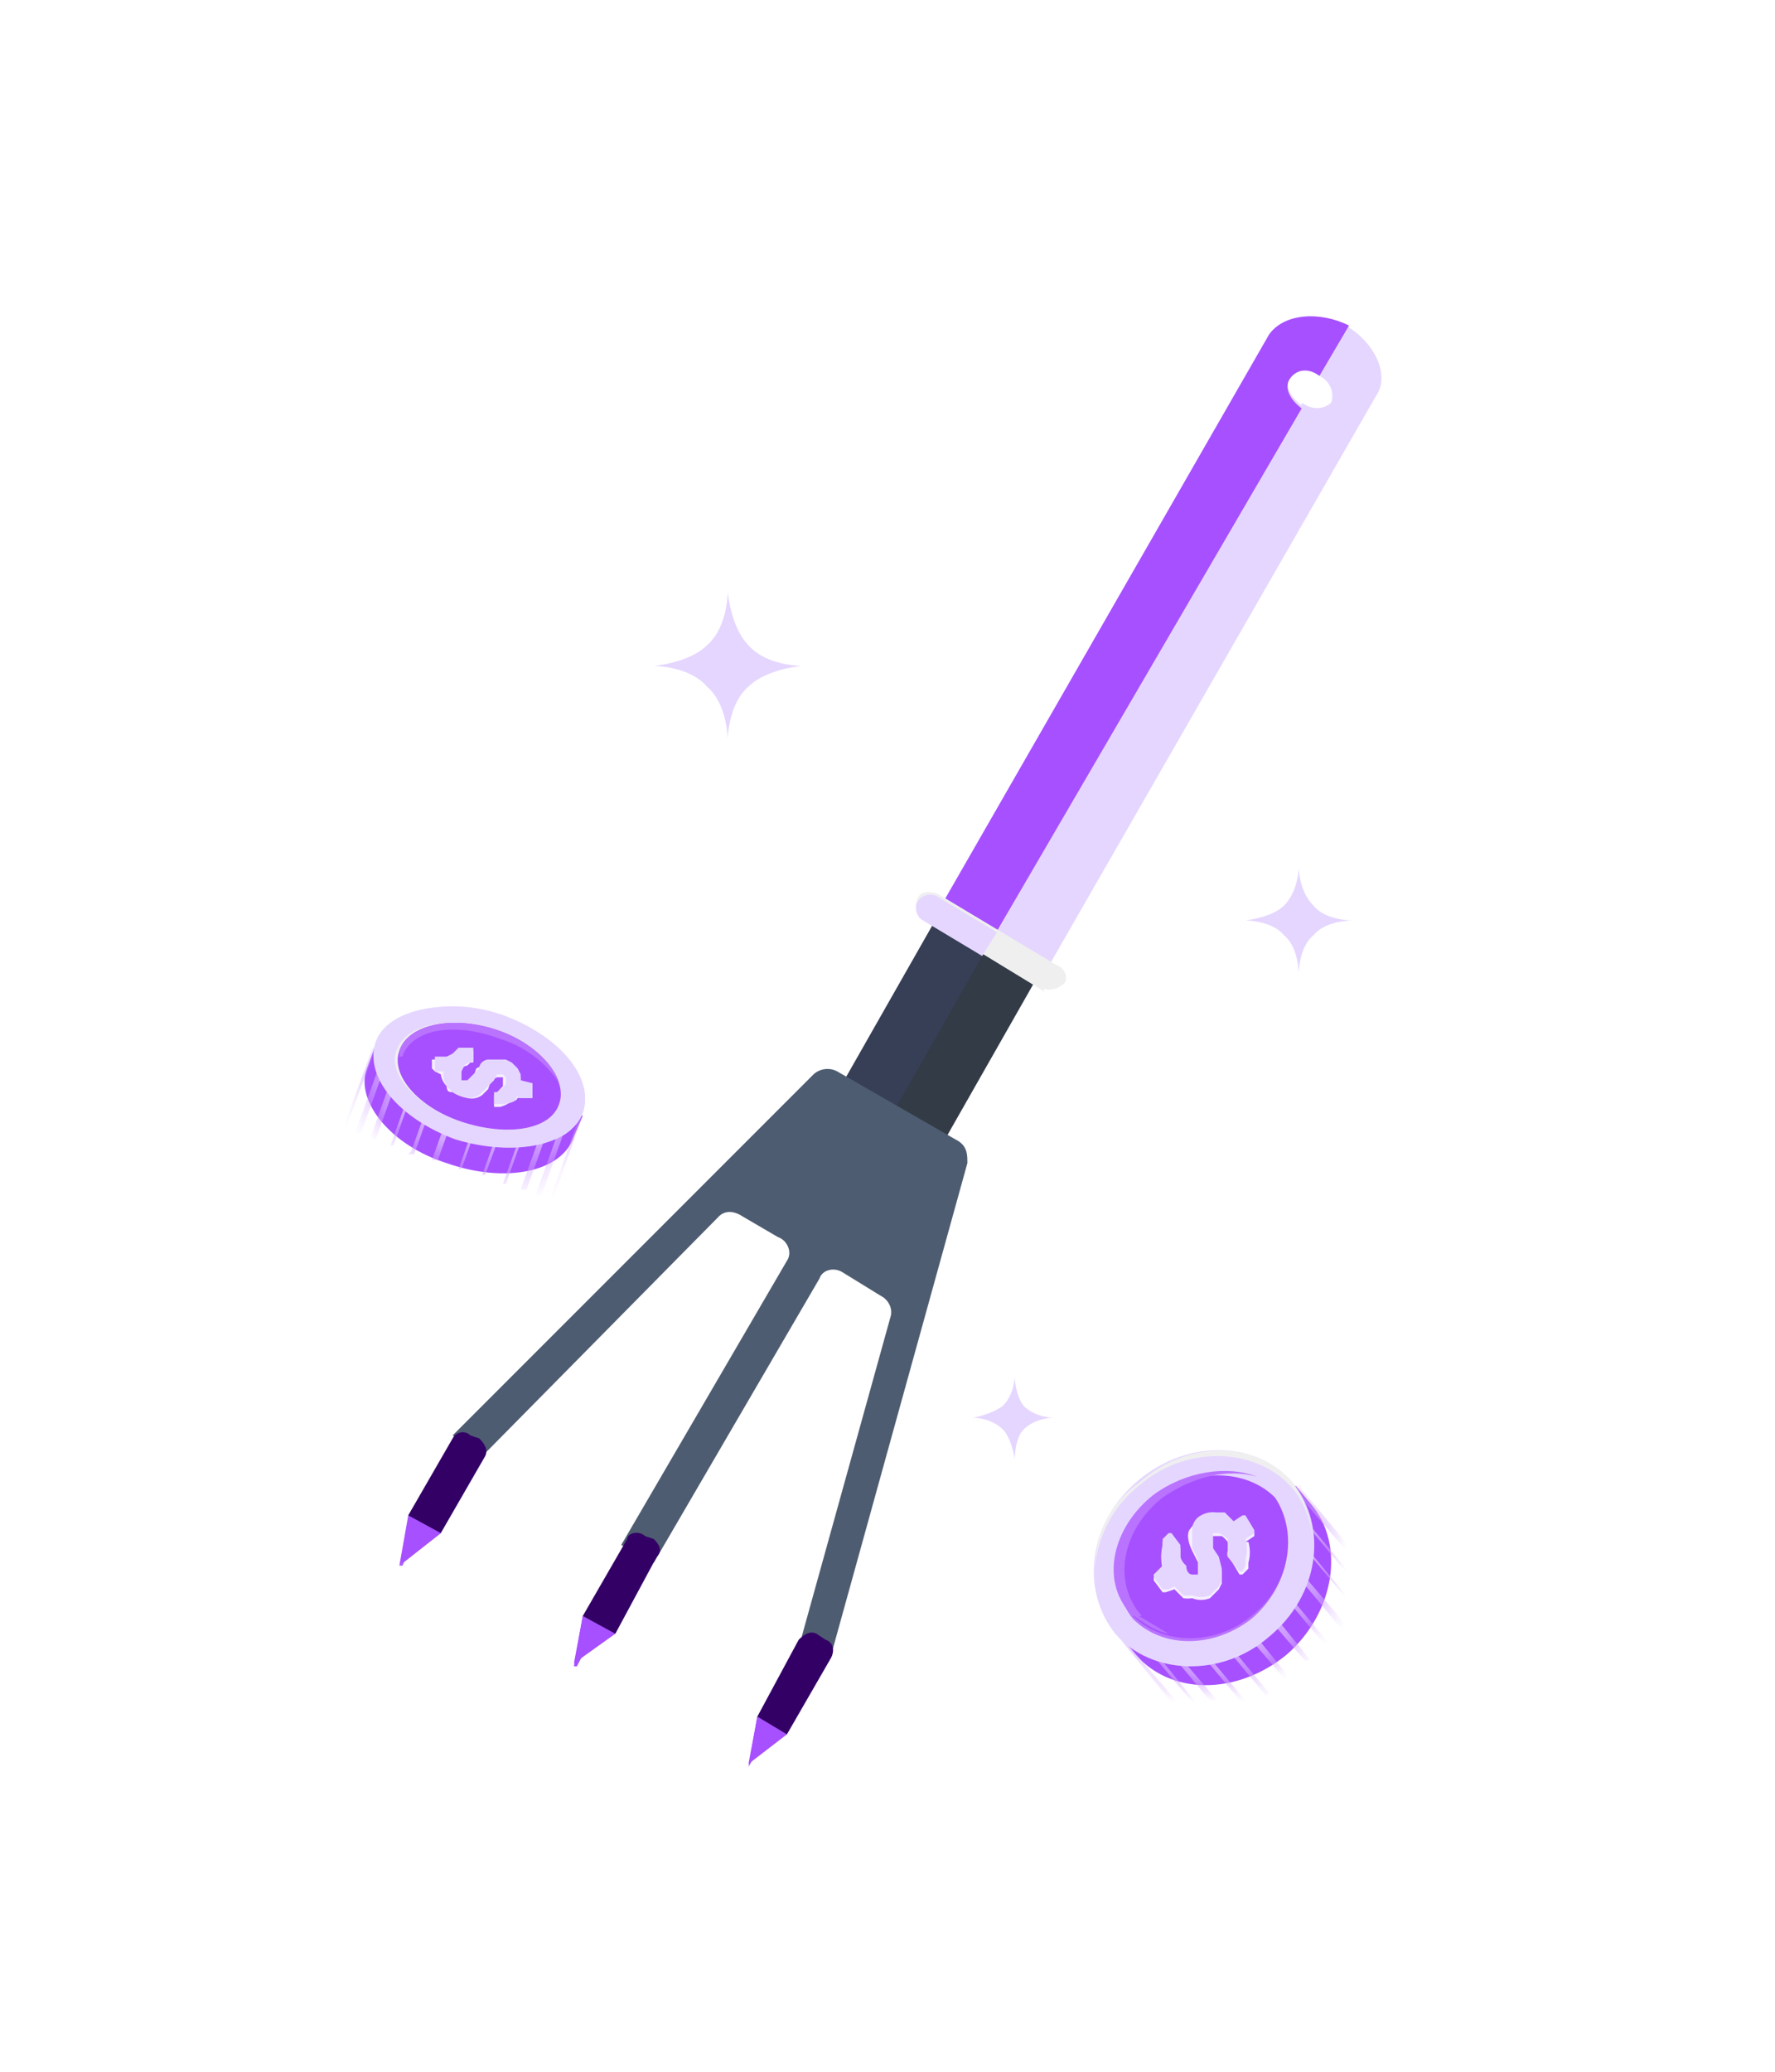 <svg xmlns="http://www.w3.org/2000/svg" fill="none" viewBox="0 0 60 70">
  <path fill="#A750FF" d="m19.4 38.4.3-.7-7-2.4-.3.8c-.4 1.1.8 2.6 2.7 3.2 2 .7 3.9.3 4.3-.9Z"/>
  <mask id="a" width="8" height="5" x="12" y="35" maskUnits="userSpaceOnUse" style="mask-type:luminance">
    <path fill="#fff" d="m19.4 38.4.3-.7-7-2.4-.3.8c-.4 1.1.8 2.6 2.7 3.2 2 .7 3.9.3 4.3-.9Z"/>
  </mask>
  <g fill="#D4AAFF" mask="url(#a)">
    <path d="M11.5 38.1h.2l1-2.7h-.1l-1 2.7Zm.5.2h.2l1-2.8H13l-1 2.8Zm.5.2h.2l1-2.8h-.2l-1 2.8Zm.6.2h.2l1-2.8h-.1l-1 2.8Zm.7.3h.2l1-2.8-.1-.1-1 2.8Zm.8.2h.2l1-2.8h-.2l-1 2.8Zm5-1.5-1 2.8h.1l1-2.8h-.1Zm-1.5 2.7h.2l1-2.8h-.2l-1 2.8Zm-.5-.2h.2l1-2.8h-.2l-1 2.8ZM17 40h.1l1-2.8H18L17 40Zm-.8-.3h.2l1-2.7-.1-.1-1 2.8Zm-.7-.2h.1l1-2.8h-.1l-1 2.8Z"/>
  </g>
  <path fill="#E5D6FF" d="M15.4 38.5c-1.9-.7-3.1-2.1-2.7-3.3.4-1.1 2.3-1.5 4.3-.9 1.9.7 3.1 2.1 2.7 3.3-.4 1.1-2.3 1.5-4.3.9Z"/>
  <path fill="#E5D6FF" d="M16.8 34.4c2 .6 3.2 2 2.8 3.2-.2.5-.6.9-1.2 1 .6-.1 1.1-.5 1.3-1 .4-1.2-.8-2.6-2.7-3.3a5 5 0 0 0-3.1-.1c.8-.2 1.9-.2 3 .2Z"/>
  <path fill="#EFEFEF" d="M13.4 35.5c.3-.9 1.8-1.2 3.3-.7 1.5.5 2.5 1.7 2.2 2.5-.4.9-1.8 1.1-3.3.6-1.5-.5-2.5-1.6-2.2-2.4Z"/>
  <path fill="#A750FF" d="M13.5 35.5c.3-.9 1.8-1.2 3.3-.7 1.5.5 2.4 1.7 2.1 2.5-.3.9-1.8 1.1-3.3.6-1.5-.5-2.4-1.6-2.1-2.4Z"/>
  <path fill="#B973FF" d="M13.6 35.7c.3-.9 1.7-1.2 3.3-.6 1 .3 1.7 1 2 1.5-.2-.7-1-1.4-2.1-1.8-1.5-.5-3-.2-3.3.7v.9-.7Z"/>
  <path fill="#F5EFFF" d="M17.5 37c0 .1 0 .2-.2.2a1 1 0 0 1-.4.2h-.2V37l.1-.1h.1v-.1l.1-.1v-.3h-.2l-.2.1-.1.3-.2.2a.6.6 0 0 1-.5.1 1.3 1.3 0 0 1-.5-.2c-.1 0-.2 0-.2-.2a.7.7 0 0 1-.2-.4l-.2-.1-.1-.1v-.3h.5l.2-.2h.2l.2-.1h.3v.4h-.1l-.1.1a.4.4 0 0 0-.2.1v.4c.1.1.1.1.2 0l.2-.1.1-.3.4-.2h.6l.2.1.2.2.1.2v.2l.3.1h.1v.4h-.5Z"/>
  <path fill="#E5D6FF" d="m17.5 37-.1.2a.9.9 0 0 1-.5.1h-.2v-.4h.1a1.4 1.4 0 0 0 .1-.1.3.3 0 0 0 .2-.2v-.2l-.1-.1h-.2l-.1.2-.2.2-.2.2a.6.6 0 0 1-.4.2 1.3 1.3 0 0 1-.6-.2l-.2-.2a.7.7 0 0 1-.1-.5h-.3v-.5h.4l.2-.1.2-.2h.5v.4l-.1.1a.4.4 0 0 0-.2.1l-.1.2v.3h.2l.2-.2.2-.2c0-.2.2-.3.3-.3h.6l.2.1.2.2.1.2v.2l.4.1v.5h-.5Z"/>
  <path fill="#A750FF" d="m44.3 50.8-.5-.6-6 5 .5.6c1.2 1.5 3.5 1.5 5.2.1 1.6-1.4 2-3.7.8-5.1Z"/>
  <mask id="b" width="8" height="7" x="37" y="50" maskUnits="userSpaceOnUse" style="mask-type:luminance">
    <path fill="#fff" d="m44.3 50.8-.5-.6-6 5 .5.6c1.2 1.5 3.5 1.5 5.2.1 1.6-1.4 2-3.7.8-5.1Z"/>
  </mask>
  <g fill="#D4AAFF" mask="url(#b)">
    <path d="M38 55.3h-.2l3 3.7.1-.2-3-3.5Zm.3-.3h-.1l3 3.6h.1l-3-3.7Zm.4-.4-.1.1 3 3.6.1-.2-3-3.5Zm.6-.5-.1.1 3 3.6.1-.1-3-3.6Zm.6-.5-.1.1 3 3.6.1-.1-3-3.6Zm.7-.6-.2.2 3 3.5h.2l-3-3.7Zm3.4-2.8-.2.2 3 3.5.1-.1-3-3.6Zm-.5.4h-.1l3 3.6h.1l-3-3.6Zm-.5.4 3 3.6v-.1l-3-3.6Zm-.5.4-.1.1 3 3.6.1-.2-3-3.5Zm-.5.5-.2.1 3 3.6.1-.1-3-3.6Zm-.7.5-.2.2 3 3.5h.2l-3-3.7Z"/>
  </g>
  <path fill="#E5D6FF" d="M42.9 55.3c-1.6 1.4-4 1.3-5.2-.1-1.2-1.5-.9-3.8.8-5.2 1.7-1.4 4-1.3 5.2.1 1.2 1.5.9 3.8-.8 5.2Z"/>
  <path fill="#EFEFEF" d="M38.5 50.2c1.6-1.4 4-1.3 5.2.1.5.6.7 1.4.7 2.1 0-.8-.2-1.6-.7-2.3-1.2-1.4-3.5-1.5-5.2 0-1 .7-1.5 1.8-1.5 3a4 4 0 0 1 1.5-2.9Z"/>
  <path fill="#B973FF" d="M38.3 54.7c-.9-1.1-.6-2.9.7-4 1.3-1 3-1 4 0 .9 1.1.6 2.9-.7 4-1.3 1-3 1-4 0Z"/>
  <path fill="#A750FF" d="M38.4 54.6c-1-1-.6-2.8.7-4 1.2-1 3-1 4 0 .8 1.2.5 3-.8 4-1.2 1-3 1-4 0Z"/>
  <path fill="#B973FF" d="M38.6 54.6c-1-1.1-.7-2.9.7-4 1-.7 2.2-1 3.2-.7-1-.4-2.4-.2-3.5.6-1.4 1.1-1.8 2.9-.8 4 .4.3.8.6 1.3.7l-1-.6Z"/>
  <path fill="#F5EFFF" d="M42.2 52.1a1.3 1.3 0 0 1 0 .7v.2l-.2.2h-.1l-.3-.5a.3.3 0 0 1 0-.2v-.2l-.1-.2a1 1 0 0 0-.2-.2H41v.5l.1.3.2.4v.4l-.1.2-.3.3a.8.8 0 0 1-.6 0 1 1 0 0 1-.3 0l-.3-.3-.3.1h-.1l-.3-.4v-.2l.3-.2a1.4 1.4 0 0 1 0-.7v-.2l.2-.2h.1l.3.4v.4a.6.6 0 0 0 .1.3c0 .2.2.2.2.3h.3v-.5l-.2-.4c-.1-.2-.2-.5-.1-.7l.3-.4a.8.8 0 0 1 .6-.1h.3l.3.3.2-.2h.1l.4.5v.1l-.3.2Z"/>
  <path fill="#E5D6FF" d="M42.1 52a1.3 1.3 0 0 1 0 .7v.2l-.1.2h-.1l-.4-.5a.3.3 0 0 1 0-.2V52a1 1 0 0 0-.3-.2H41v.5l.2.3.1.4v.4l-.1.2-.3.3a.8.8 0 0 1-.6 0 1 1 0 0 1-.3 0l-.3-.3-.2.1h-.2l-.3-.4v-.1l.3-.3a1.4 1.4 0 0 1 0-.7V52l.2-.2h.1l.3.4v.2a4.9 4.9 0 0 0 0 .2.6.6 0 0 0 .2.3c0 .2.1.3.2.3h.2v-.5l-.2-.4v-.6c0-.2.1-.4.3-.5a.8.8 0 0 1 .5-.1h.3l.3.3.3-.2h.1l.3.5v.1l-.3.2Z"/>
  <path fill="#A750FF" d="m14.6 51-.8.2-.3 1.7 1.4-1.1-.3-.8Z"/>
  <path fill="#A750FF" d="m13.5 52.9 1.4-1.1-.3-.8-1 1.9Z"/>
  <path fill="#E5D6FF" d="M45.5 11c-1-.5-2.1-.4-2.6.3L31.7 30.8l3.6 2.1 11.2-19.5c.5-.7 0-1.8-1-2.4ZM44 13.7c-.4-.3-.6-.7-.4-1 .2-.2.6-.3 1 0 .4.2.5.6.4.9-.2.2-.6.3-1 0Z"/>
  <path fill="#333B47" d="m35.3 32.6-3.4-2-3.7 6.5 3.4 2 3.7-6.5Z"/>
  <path fill="#A750FF" d="M43.6 12.8c.2-.3.6-.4 1-.1l1-1.7c-1-.5-2.2-.4-2.7.3L31.7 30.8l1.8 1 10.5-18c-.4-.3-.6-.7-.4-1Z"/>
  <path fill="#363F56" d="m33.6 31.6-1.7-1-3.7 6.5 1.7 1 3.7-6.5Z"/>
  <path fill="#EFEFEF" d="M35.3 33.5 31.2 31a.5.5 0 0 1-.2-.6c.1-.3.4-.3.7-.2l4 2.4c.3.1.4.4.3.6-.2.2-.5.3-.7.2Z"/>
  <path fill="#E5D6FF" d="m33.7 31.5-2-1.2a.5.5 0 0 0-.7.2c-.1.2 0 .5.2.6l2 1.2.5-.8Z"/>
  <path fill="#A750FF" d="m26.4 57.8.2.8-1.3 1 .3-1.6.8-.2Z"/>
  <path fill="#A750FF" d="m25.3 59.7.3-1.7.8-.2-1.1 1.9Zm-4.8-5.3.3.8-1.4 1 .3-1.6.8-.2Z"/>
  <path fill="#A750FF" d="m19.4 56.3.3-1.7.8-.2-1 1.9Z"/>
  <path fill="#4E5C71" d="m32.3 38.5-4-2.3a.7.7 0 0 0-.8.1L15.3 48.5l1.1.6 7.9-8c.2-.2.5-.2.8 0l1.2.7c.3.1.5.5.3.8L21 52.2l1.1.6 5.6-9.6c.1-.3.5-.4.8-.2l1.3.8c.2.1.4.4.3.7l-3 10.8 1 .6 4.6-16.6c0-.3 0-.6-.4-.8Z"/>
  <path fill="#306" d="m15.9 48.5.3.1c.2.2.3.4.2.6l-1.5 2.6-1.1-.6 1.5-2.6c.1-.2.4-.3.6-.1Zm5.9 3.4.3.1c.2.2.3.4.1.6l-1.4 2.6-1.1-.6 1.5-2.6c0-.2.4-.3.6-.1Zm5.8 3.3.3.2c.3.1.3.4.2.6l-1.5 2.6-1-.6 1.4-2.6c.2-.2.4-.3.6-.2Z"/>
  <path fill="#E5D6FF" d="M44.4 30.6c-.5-.5-.5-1.3-.5-1.3s0 .8-.5 1.3c-.4.4-1.3.5-1.3.5s.9 0 1.3.5c.5.4.5 1.3.5 1.3s0-.9.5-1.3c.4-.5 1.3-.5 1.3-.5s-.9 0-1.3-.5Zm-19.1-8.8c-.6-.6-.7-1.8-.7-1.8s0 1.2-.7 1.8c-.6.6-1.8.7-1.8.7s1.2 0 1.8.7c.7.6.7 1.8.7 1.8s0-1.2.7-1.8c.6-.6 1.8-.7 1.8-.7s-1.2 0-1.8-.7Zm9.3 25.7c-.3-.4-.3-1-.3-1s0 .6-.4 1c-.4.3-1 .4-1 .4s.6 0 1 .4c.3.3.4 1 .4 1s0-.7.3-1c.4-.4 1-.4 1-.4s-.6 0-1-.4Z"/>
</svg>